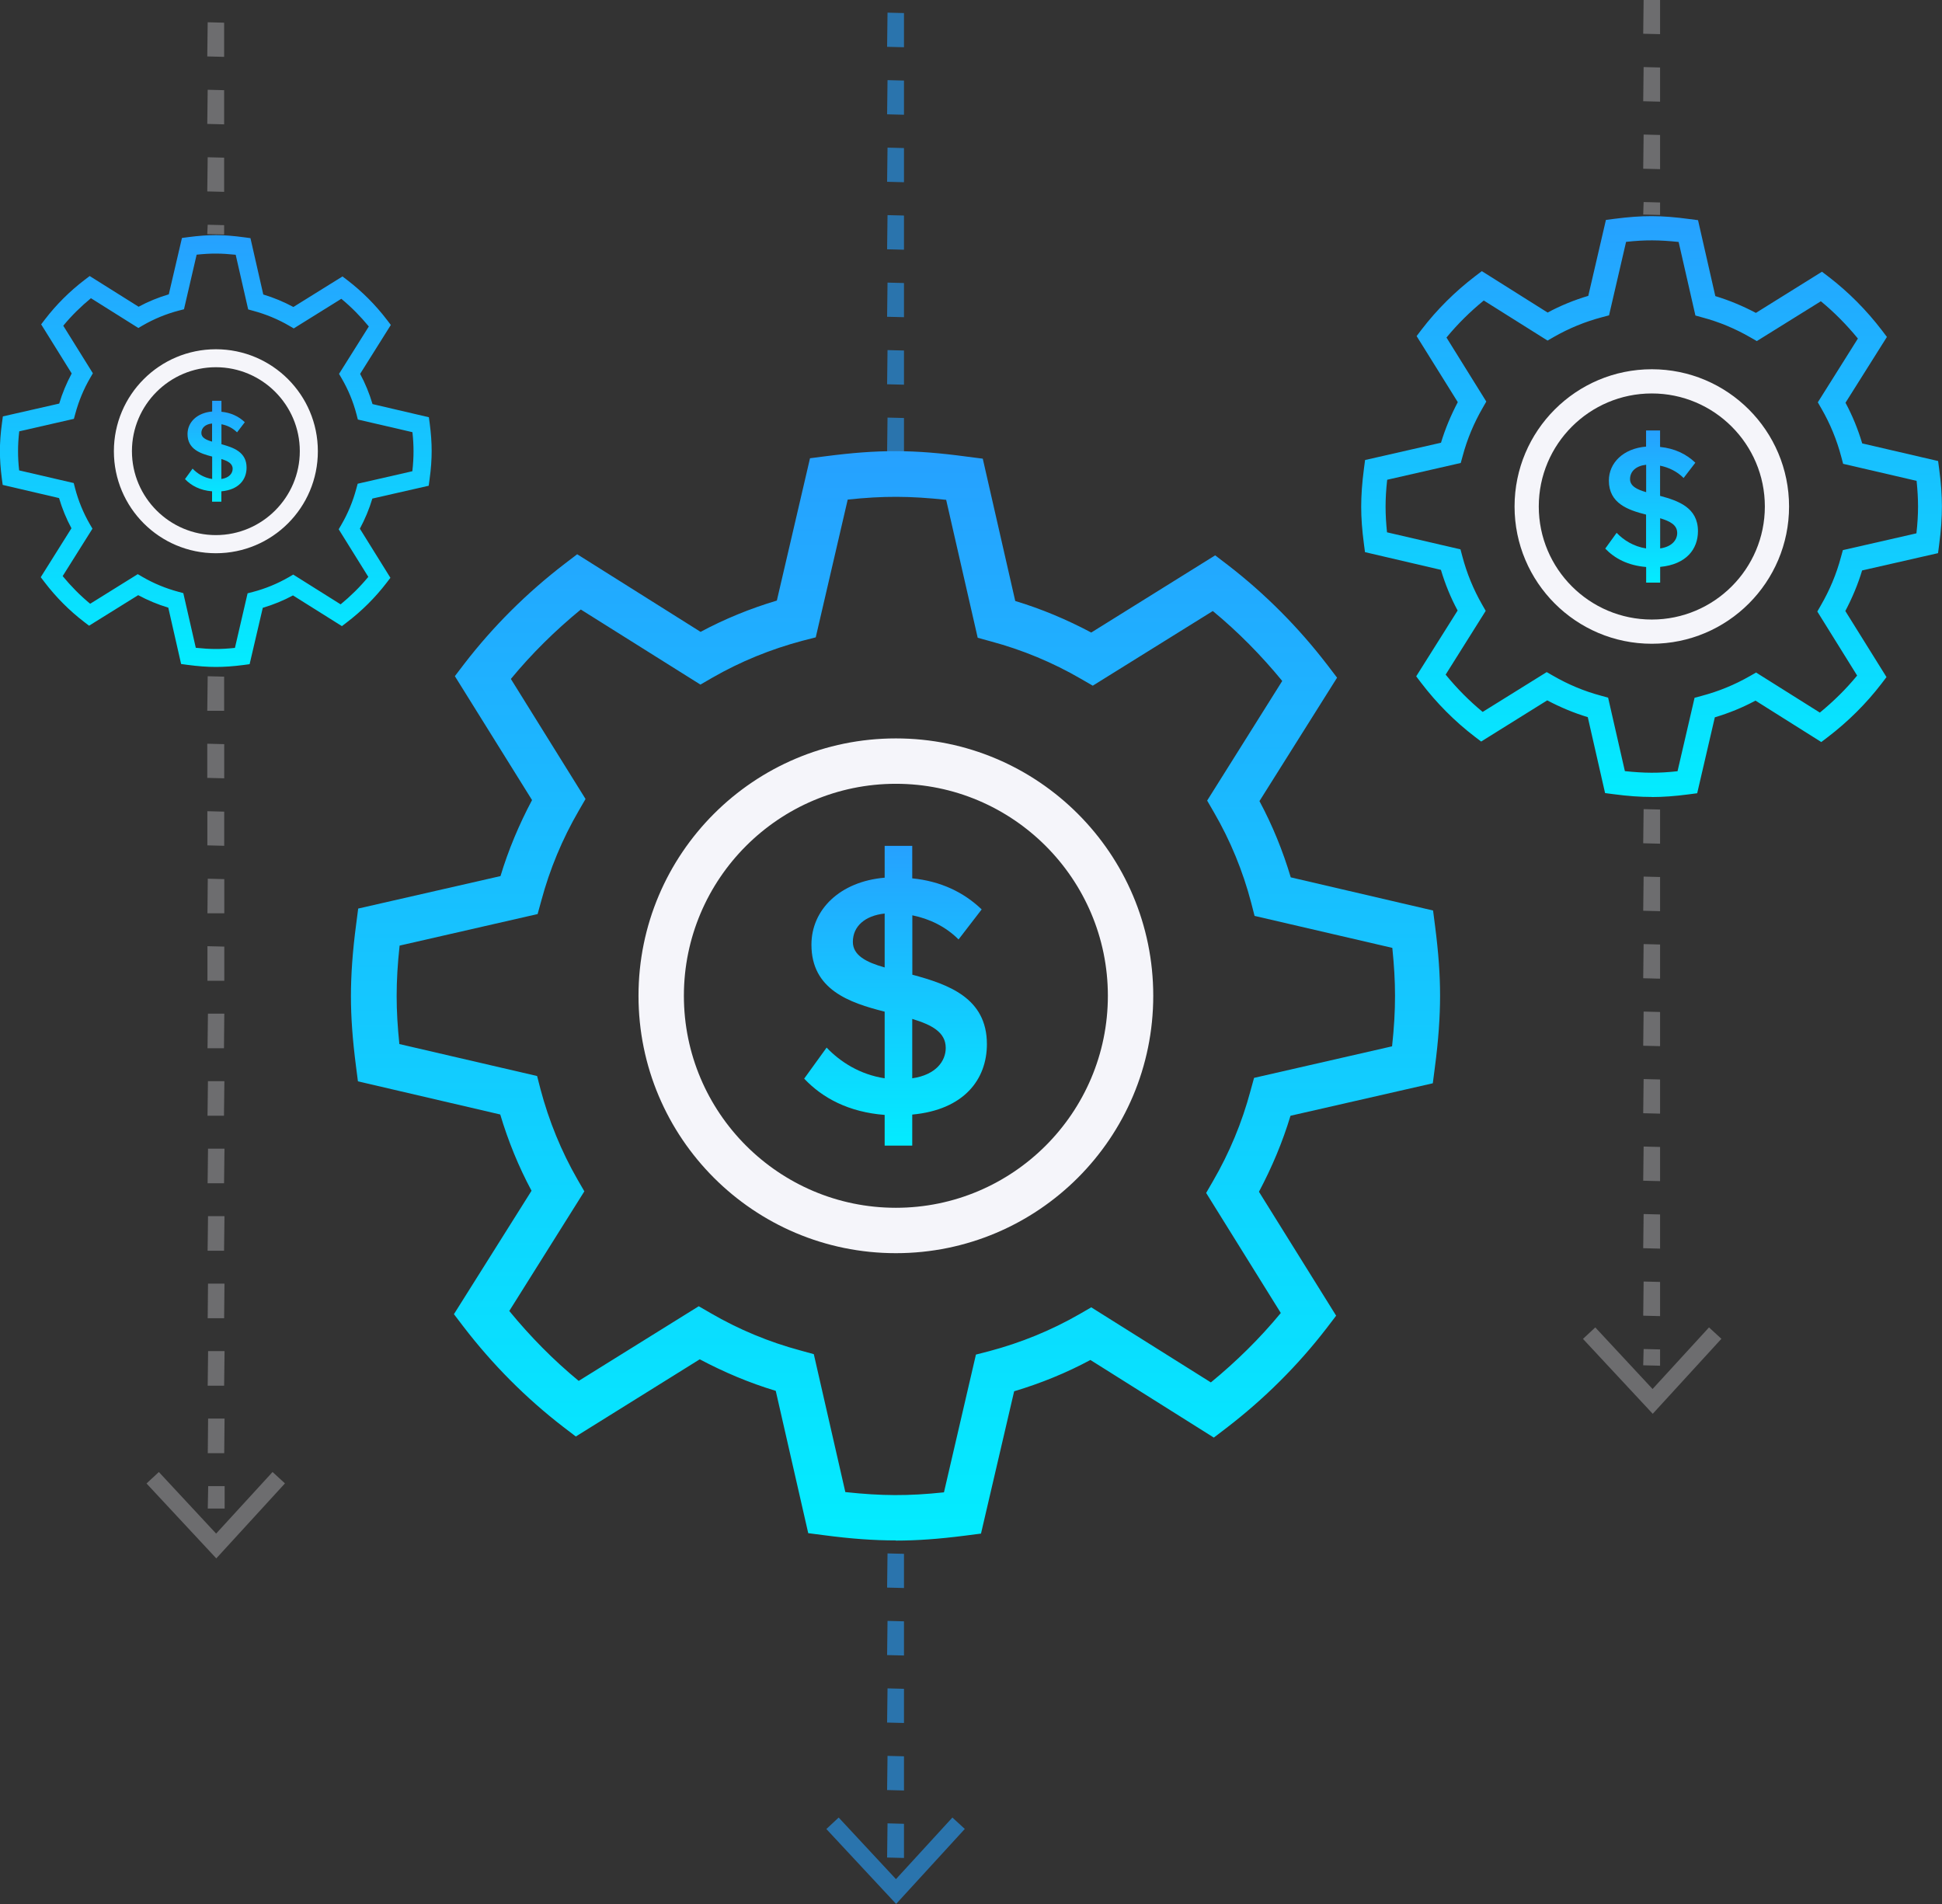 <?xml version="1.0" encoding="UTF-8"?>
<svg id="Layer_2" xmlns="http://www.w3.org/2000/svg" xmlns:xlink="http://www.w3.org/1999/xlink" version="1.1" viewBox="0 0 230.21 225.71">
  <rect x="0" y="0" width="230.21" height="225.71" fill="#333333" stroke="none"/>
  <!-- Generator: Adobe Illustrator 30.0.0, SVG Export Plug-In . SVG Version: 2.1.1 Build 123)  -->
  <defs>
    <style>
      .st0 {
        fill: url(#Gradients_1);
      }

      .st1 {
        fill: url(#Gradients_11);
      }

      .st2 {
        fill: url(#Gradients_15);
      }

      .st3 {
        fill: url(#Gradients_14);
      }

      .st4 {
        fill: url(#Gradients_13);
      }

      .st5 {
        fill: url(#Gradients_12);
      }

      .st6, .st7 {
        fill: #f5f5fa;
      }

      .st8 {
        fill: #26a1ff;
        opacity: .6;
      }

      .st8, .st7 {
        isolation: isolate;
      }

      .st7 {
        opacity: .3;
      }
    </style>
    <linearGradient id="Gradients_1" data-name="Gradients 1" x1="106.16" y1="100.27" x2="106.16" y2="135.8" gradientUnits="userSpaceOnUse">
      <stop offset="0" stop-color="#26a1ff"/>
      <stop offset="1" stop-color="#03ecff"/>
    </linearGradient>
    <linearGradient id="Gradients_11" data-name="Gradients 1" x1="195.79" y1="51.03" x2="195.79" y2="69.06" xlink:href="#Gradients_1"/>
    <linearGradient id="Gradients_12" data-name="Gradients 1" x1="25.58" y1="47.51" x2="25.58" y2="59.47" xlink:href="#Gradients_1"/>
    <linearGradient id="Gradients_13" data-name="Gradients 1" x1="25.58" y1="27.87" x2="25.58" y2="79.06" xlink:href="#Gradients_1"/>
    <linearGradient id="Gradients_14" data-name="Gradients 1" x1="195.78" y1="25.62" x2="195.78" y2="94.48" xlink:href="#Gradients_1"/>
    <linearGradient id="Gradients_15" data-name="Gradients 1" x1="106.15" y1="53.48" x2="106.15" y2="182.62" xlink:href="#Gradients_1"/>
  </defs>
  <path class="st0" d="M108.14,132.12v3.68h-3.27v-3.64c-4.26-.33-7.37-2-9.54-4.3l2.66-3.68c1.6,1.68,3.93,3.19,6.88,3.64v-7.9c-4.22-1.06-8.68-2.62-8.68-7.94,0-4.17,3.4-7.49,8.68-7.94v-3.77h3.27v3.85c3.36.33,6.1,1.64,8.23,3.68l-2.74,3.56c-1.51-1.51-3.44-2.45-5.48-2.86v7.04c4.26,1.15,8.84,2.74,8.84,8.23,0,4.17-2.7,7.78-8.84,8.35h0ZM104.87,114.68v-6.39c-2.33.25-3.77,1.51-3.77,3.36,0,1.6,1.6,2.42,3.77,3.03ZM108.14,127.82c2.82-.41,3.97-2.05,3.97-3.6,0-1.88-1.68-2.74-3.97-3.44v7.04Z"/>
  <path class="st1" d="M196.8,67.19v1.87h-1.66v-1.85c-2.16-.17-3.74-1.02-4.85-2.18l1.35-1.87c.81.85,2,1.62,3.49,1.85v-4.01c-2.14-.54-4.41-1.33-4.41-4.03,0-2.12,1.73-3.81,4.41-4.03v-1.91h1.66v1.95c1.71.17,3.1.83,4.18,1.87l-1.39,1.81c-.77-.77-1.75-1.25-2.79-1.46v3.58c2.16.58,4.49,1.39,4.49,4.18,0,2.12-1.37,3.95-4.49,4.24h0ZM195.14,58.33v-3.24c-1.19.13-1.91.77-1.91,1.71,0,.81.81,1.23,1.91,1.54h0ZM196.8,65.01c1.44-.21,2.02-1.04,2.02-1.83,0-.96-.85-1.39-2.02-1.75v3.58Z"/>
  <path class="st5" d="M26.24,58.23v1.24h-1.1v-1.23c-1.43-.11-2.48-.68-3.21-1.45l.9-1.24c.54.57,1.32,1.08,2.32,1.23v-2.66c-1.42-.36-2.92-.88-2.92-2.67,0-1.41,1.14-2.52,2.92-2.67v-1.27h1.1v1.3c1.13.11,2.05.55,2.77,1.24l-.92,1.2c-.51-.51-1.16-.83-1.85-.96v2.37c1.43.39,2.98.92,2.98,2.77,0,1.41-.91,2.62-2.98,2.81h-.01ZM25.14,52.35v-2.15c-.79.08-1.27.51-1.27,1.13,0,.54.54.81,1.27,1.02ZM26.24,56.78c.95-.14,1.34-.69,1.34-1.21,0-.63-.57-.92-1.34-1.16v2.37Z"/>
  <g>
    <path class="st4" d="M25.59,79.06c-1.02,0-2.1-.08-3.38-.25l-.74-.1-1.52-6.68c-1.24-.37-2.43-.87-3.57-1.48l-5.82,3.62-.59-.45c-1.76-1.35-3.34-2.94-4.69-4.71l-.45-.59,3.64-5.8c-.61-1.13-1.1-2.33-1.47-3.58l-6.68-1.56-.1-.74c-.16-1.24-.23-2.27-.23-3.26s.07-2.1.25-3.38l.1-.74,6.68-1.52c.37-1.24.87-2.43,1.48-3.57l-3.62-5.82.45-.59c1.35-1.76,2.94-3.34,4.71-4.69l.59-.45,5.8,3.64c1.13-.61,2.33-1.1,3.58-1.47l1.56-6.68.74-.1c2.49-.32,4.11-.32,6.64.02l.74.1,1.52,6.68c1.24.37,2.43.87,3.57,1.48l5.82-3.62.59.45c1.76,1.35,3.34,2.94,4.69,4.71l.45.59-3.64,5.8c.61,1.13,1.1,2.33,1.47,3.58l6.68,1.56.1.74c.16,1.24.23,2.27.23,3.26s-.07,2.1-.25,3.38l-.1.74-6.68,1.52c-.37,1.24-.87,2.43-1.48,3.57l3.62,5.82-.45.59c-1.35,1.76-2.94,3.34-4.71,4.69l-.59.45-5.8-3.64c-1.13.61-2.33,1.1-3.58,1.47l-1.56,6.68-.74.1c-1.24.16-2.27.23-3.26.23h0ZM23.22,76.79c1.71.18,2.94.19,4.63.01l1.5-6.47.62-.16c1.49-.39,2.92-.98,4.24-1.74l.55-.32,5.62,3.53c1.19-.98,2.3-2.07,3.28-3.26l-3.51-5.64.32-.55c.77-1.32,1.36-2.75,1.76-4.23l.17-.62,6.48-1.48c.1-.87.14-1.63.14-2.37s-.04-1.44-.13-2.26l-6.47-1.5-.16-.62c-.39-1.49-.98-2.92-1.75-4.24l-.32-.55,3.53-5.62c-.98-1.19-2.07-2.3-3.26-3.28l-5.64,3.51-.55-.32c-1.32-.77-2.75-1.36-4.23-1.76l-.62-.17-1.48-6.48c-1.71-.18-2.94-.19-4.63-.01l-1.5,6.47-.62.16c-1.49.39-2.92.98-4.24,1.74l-.55.32-5.62-3.53c-1.19.98-2.3,2.07-3.28,3.26l3.51,5.64-.32.55c-.77,1.32-1.36,2.75-1.76,4.23l-.17.62-6.48,1.48c-.1.87-.14,1.63-.14,2.37s.04,1.44.13,2.26l6.47,1.5.16.62c.39,1.49.98,2.92,1.74,4.24l.32.55-3.53,5.62c.98,1.19,2.07,2.3,3.26,3.28l5.64-3.51.55.32c1.32.77,2.75,1.36,4.23,1.76l.62.17,1.48,6.48h.01Z"/>
    <path class="st6" d="M25.59,43.53c5.49,0,9.95,4.47,9.95,9.95s-4.47,9.95-9.95,9.95-9.95-4.47-9.95-9.95,4.47-9.95,9.95-9.95M25.59,41.4c-6.67,0-12.09,5.41-12.09,12.09s5.41,12.09,12.09,12.09,12.09-5.41,12.09-12.09-5.41-12.09-12.09-12.09Z"/>
  </g>
  <g>
    <path class="st3" d="M195.81,94.47c-1.38,0-2.83-.1-4.55-.33l-.99-.13-2.05-9c-1.66-.5-3.27-1.18-4.81-1.99l-7.83,4.88-.79-.6c-2.37-1.82-4.49-3.96-6.31-6.34l-.6-.79,4.91-7.8c-.82-1.52-1.48-3.14-1.98-4.82l-9-2.1-.13-.99c-.22-1.66-.32-3.06-.32-4.39s.1-2.83.33-4.55l.13-.99,9-2.05c.5-1.66,1.18-3.27,1.99-4.81l-4.88-7.83.6-.79c1.82-2.37,3.96-4.49,6.34-6.31l.79-.6,7.8,4.91c1.52-.82,3.14-1.48,4.82-1.98l2.09-9,.99-.13c3.36-.43,5.54-.43,8.94.03l.99.13,2.05,9c1.66.5,3.27,1.18,4.81,1.99l7.83-4.88.79.6c2.37,1.82,4.49,3.96,6.31,6.34l.6.79-4.91,7.8c.82,1.52,1.48,3.14,1.98,4.82l9,2.09.13.99c.22,1.66.32,3.06.32,4.39s-.1,2.83-.33,4.55l-.13.99-9,2.05c-.5,1.66-1.18,3.27-1.99,4.81l4.88,7.83-.6.79c-1.82,2.37-3.96,4.49-6.34,6.31l-.79.6-7.8-4.91c-1.52.82-3.14,1.48-4.82,1.98l-2.09,9-.99.13c-1.66.22-3.06.32-4.39.32h0ZM192.63,91.41c2.3.24,3.96.26,6.23.01l2.02-8.71.83-.22c2.01-.53,3.93-1.32,5.71-2.34l.75-.43,7.56,4.75c1.61-1.32,3.1-2.78,4.42-4.39l-4.72-7.59.43-.75c1.03-1.78,1.84-3.7,2.37-5.7l.23-.83,8.72-1.99c.13-1.18.19-2.19.19-3.18s-.06-1.94-.17-3.04l-8.71-2.02-.22-.83c-.53-2.01-1.32-3.93-2.35-5.71l-.43-.75,4.75-7.56c-1.32-1.61-2.78-3.1-4.39-4.42l-7.59,4.72-.75-.43c-1.78-1.03-3.7-1.84-5.7-2.37l-.83-.23-1.99-8.72c-2.3-.24-3.96-.26-6.23-.01l-2.02,8.71-.83.22c-2.01.53-3.93,1.32-5.71,2.34l-.75.43-7.56-4.75c-1.61,1.32-3.1,2.78-4.42,4.39l4.72,7.59-.43.75c-1.03,1.78-1.84,3.7-2.37,5.7l-.23.83-8.72,1.99c-.13,1.18-.19,2.19-.19,3.19s.06,1.94.17,3.04l8.71,2.02.22.83c.53,2.01,1.32,3.93,2.34,5.71l.43.75-4.75,7.56c1.32,1.61,2.78,3.1,4.39,4.42l7.59-4.72.75.43c1.78,1.03,3.7,1.84,5.7,2.37l.83.23,1.99,8.72h.01Z"/>
    <path class="st6" d="M195.81,46.64c7.39,0,13.4,6.01,13.4,13.4s-6.01,13.4-13.4,13.4-13.4-6.01-13.4-13.4,6.01-13.4,13.4-13.4M195.81,43.77c-8.98,0-16.27,7.29-16.27,16.27s7.29,16.27,16.27,16.27,16.27-7.29,16.27-16.27-7.29-16.27-16.27-16.27Z"/>
  </g>
  <g>
    <path class="st2" d="M106.2,182.6c-2.58,0-5.3-.19-8.53-.62l-1.86-.24-3.85-16.87c-3.12-.94-6.13-2.21-9.01-3.74l-14.69,9.15-1.48-1.13c-4.44-3.42-8.42-7.43-11.84-11.89l-1.13-1.48,9.2-14.63c-1.53-2.85-2.77-5.89-3.71-9.04l-16.87-3.93-.24-1.86c-.4-3.12-.59-5.73-.59-8.23s.19-5.3.62-8.53l.24-1.86,16.87-3.85c.94-3.12,2.21-6.13,3.74-9.01l-9.15-14.69,1.13-1.48c3.42-4.44,7.43-8.42,11.89-11.84l1.48-1.13,14.63,9.2c2.85-1.53,5.89-2.77,9.04-3.71l3.93-16.87,1.86-.24c6.29-.81,10.38-.81,16.76.05l1.86.24,3.85,16.87c3.12.94,6.13,2.21,9.01,3.74l14.69-9.15,1.48,1.13c4.44,3.42,8.42,7.43,11.84,11.89l1.13,1.48-9.2,14.63c1.53,2.85,2.77,5.89,3.71,9.04l16.87,3.93.24,1.86c.4,3.12.59,5.73.59,8.23s-.19,5.3-.62,8.53l-.24,1.86-16.87,3.85c-.94,3.12-2.21,6.13-3.74,9.01l9.15,14.69-1.13,1.48c-3.42,4.44-7.43,8.42-11.89,11.84l-1.48,1.13-14.63-9.2c-2.85,1.53-5.89,2.77-9.04,3.71l-3.93,16.87-1.86.24c-3.12.4-5.73.59-8.23.59v-.03h0ZM100.22,176.87c4.3.46,7.43.48,11.68.03l3.79-16.33,1.56-.4c3.77-1,7.37-2.47,10.71-4.39l1.4-.81,14.18,8.9c3.01-2.47,5.81-5.22,8.29-8.23l-8.85-14.23.81-1.4c1.94-3.34,3.44-6.94,4.44-10.68l.43-1.56,16.36-3.74c.24-2.21.35-4.12.35-5.97s-.11-3.63-.32-5.7l-16.33-3.79-.4-1.56c-.99-3.77-2.47-7.37-4.41-10.71l-.81-1.4,8.9-14.18c-2.47-3.01-5.22-5.81-8.23-8.29l-14.23,8.85-1.4-.81c-3.34-1.94-6.94-3.44-10.68-4.44l-1.56-.43-3.74-16.35c-4.3-.46-7.43-.48-11.67-.03l-3.79,16.33-1.56.4c-3.77,1-7.37,2.47-10.71,4.39l-1.4.81-14.18-8.9c-3.01,2.47-5.81,5.22-8.29,8.23l8.85,14.23-.81,1.4c-1.94,3.34-3.44,6.94-4.44,10.68l-.43,1.56-16.36,3.74c-.24,2.21-.35,4.12-.35,5.97s.11,3.63.32,5.7l16.33,3.79.4,1.56c1,3.77,2.47,7.37,4.39,10.71l.81,1.4-8.9,14.18c2.47,3.01,5.22,5.81,8.23,8.29l14.23-8.85,1.4.81c3.33,1.94,6.94,3.44,10.68,4.44l1.56.43,3.74,16.36h.03-.02Z"/>
    <path class="st6" d="M106.2,92.91c13.85,0,25.13,11.27,25.13,25.13s-11.27,25.13-25.13,25.13-25.13-11.27-25.13-25.13,11.27-25.13,25.13-25.13M106.2,87.53c-16.84,0-30.51,13.67-30.51,30.51s13.66,30.51,30.51,30.51,30.51-13.67,30.51-30.51-13.66-30.51-30.51-30.51Z"/>
  </g>
  <path class="st8" d="M107.16,21.6l-2-.05.05-4.05,1.95.05v4.05ZM107.16,25.55l-1.95-.05-.05,4.05,2,.05v-4.05ZM107.16,33.55l-1.95-.05-.05,4.05,2,.05v-4.05ZM107.16,1.55l-1.95-.05-.05,4.05,2,.05V1.55ZM107.16,9.55l-1.95-.05-.05,4.05,2,.05v-4.05ZM107.16,49.55l-1.95-.05-.05,4.05,2,.05v-4.05ZM107.16,41.55l-1.95-.05-.05,4.05,2,.05v-4.05ZM107.16,200.19l-1.95-.05-.05,4.05,2,.05v-4.05ZM107.16,208.19l-1.95-.05-.05,4.05,2,.05v-4.05ZM107.16,216.19l-1.95-.05-.05,4.05,2,.05v-4.05ZM107.16,184.19l-1.95-.05-.05,4.05,2,.05v-4.05ZM107.16,192.19l-1.95-.05-.05,4.05,2,.05v-4.05ZM112.89,215.46l-6.68,7.29-6.79-7.3-1.46,1.36,8.27,8.88,8.14-8.89-1.47-1.35h0Z"/>
  <path class="st7" d="M196.79,116.01l-2-.05.05-4.05,1.95.05v4.05ZM196.79,95.96l-1.95-.05-.05,4.05,2,.05v-4.05ZM196.79,103.96l-1.95-.05-.05,4.05,2,.05v-4.05ZM196.79,24l-1.95-.05-.05,1.48,2,.05v-1.48ZM196.79,0l-1.95-.05-.05,4.05,2,.05V0ZM196.79,8l-1.95-.05-.05,4.05,2,.05v-4.05ZM196.79,16l-1.95-.05-.05,4.05,2,.05s0-4.05,0-4.05ZM196.79,151.96l-1.95-.05-.05,4.05,2,.05v-4.05ZM196.79,143.96l-1.95-.05-.05,4.05,2,.05v-4.05ZM196.79,119.96l-1.95-.05-.05,4.05,2,.05v-4.05ZM196.79,159.96l-1.95-.05-.05,1.93,2,.05v-1.93ZM196.79,135.96l-1.95-.05-.05,4.05,2,.05v-4.05ZM196.79,127.96l-1.95-.05-.05,4.05,2,.05s0-4.05,0-4.05ZM202.58,157.36l-6.68,7.29-6.79-7.3-1.46,1.36,8.27,8.88,8.14-8.89-1.47-1.35h-.01Z"/>
  <path class="st7" d="M26.58,100.26l-2-.05v-4.05l2,.05v4.05ZM24.62,156.26h1.95l.04-4.1h-1.95l-.04,4.1ZM24.6,132.26h1.95l.05-4.1h-1.95l-.05,4.1ZM26.59,112.21l-2-.05v4.1h2s0-4.05,0-4.05ZM24.61,140.26h1.95l.05-4.1h-1.95l-.05,4.1ZM26.63,178.82v-2.66h-1.95l-.05,2.66h2ZM24.66,144.16l-.05,4.1h1.95l.05-4.1h-1.95ZM24.62,164.26h1.95l.05-4.1h-1.95l-.05,4.1ZM26.62,168.16h-1.95l-.04,4.1h1.95l.04-4.1ZM26.57,26.69l-1.95-.05-.05,1.11,2,.05v-1.11ZM26.57,80.21l-1.95-.05-.05,4.1h2s0-4.05,0-4.05ZM26.57,18.69l-1.95-.05-.05,4.05,2,.05v-4.05ZM26.55,124.26l.04-4.1h-1.94l-.05,4.1s1.95,0,1.95,0ZM26.58,92.26v-4.05l-2.01-.05v4.05l2.01.05ZM26.57,10.69l-1.95-.05-.05,4.05,2,.05v-4.05ZM24.63,104.16l-.04,4.1h2v-4.05s-1.96-.05-1.96-.05ZM26.57,2.69l-1.95-.05-.05,4.05,2,.05V2.69ZM32.3,174.5l-6.68,7.29-6.79-7.3-1.46,1.36,8.27,8.88,8.14-8.89-1.47-1.35h0Z"/>
</svg>